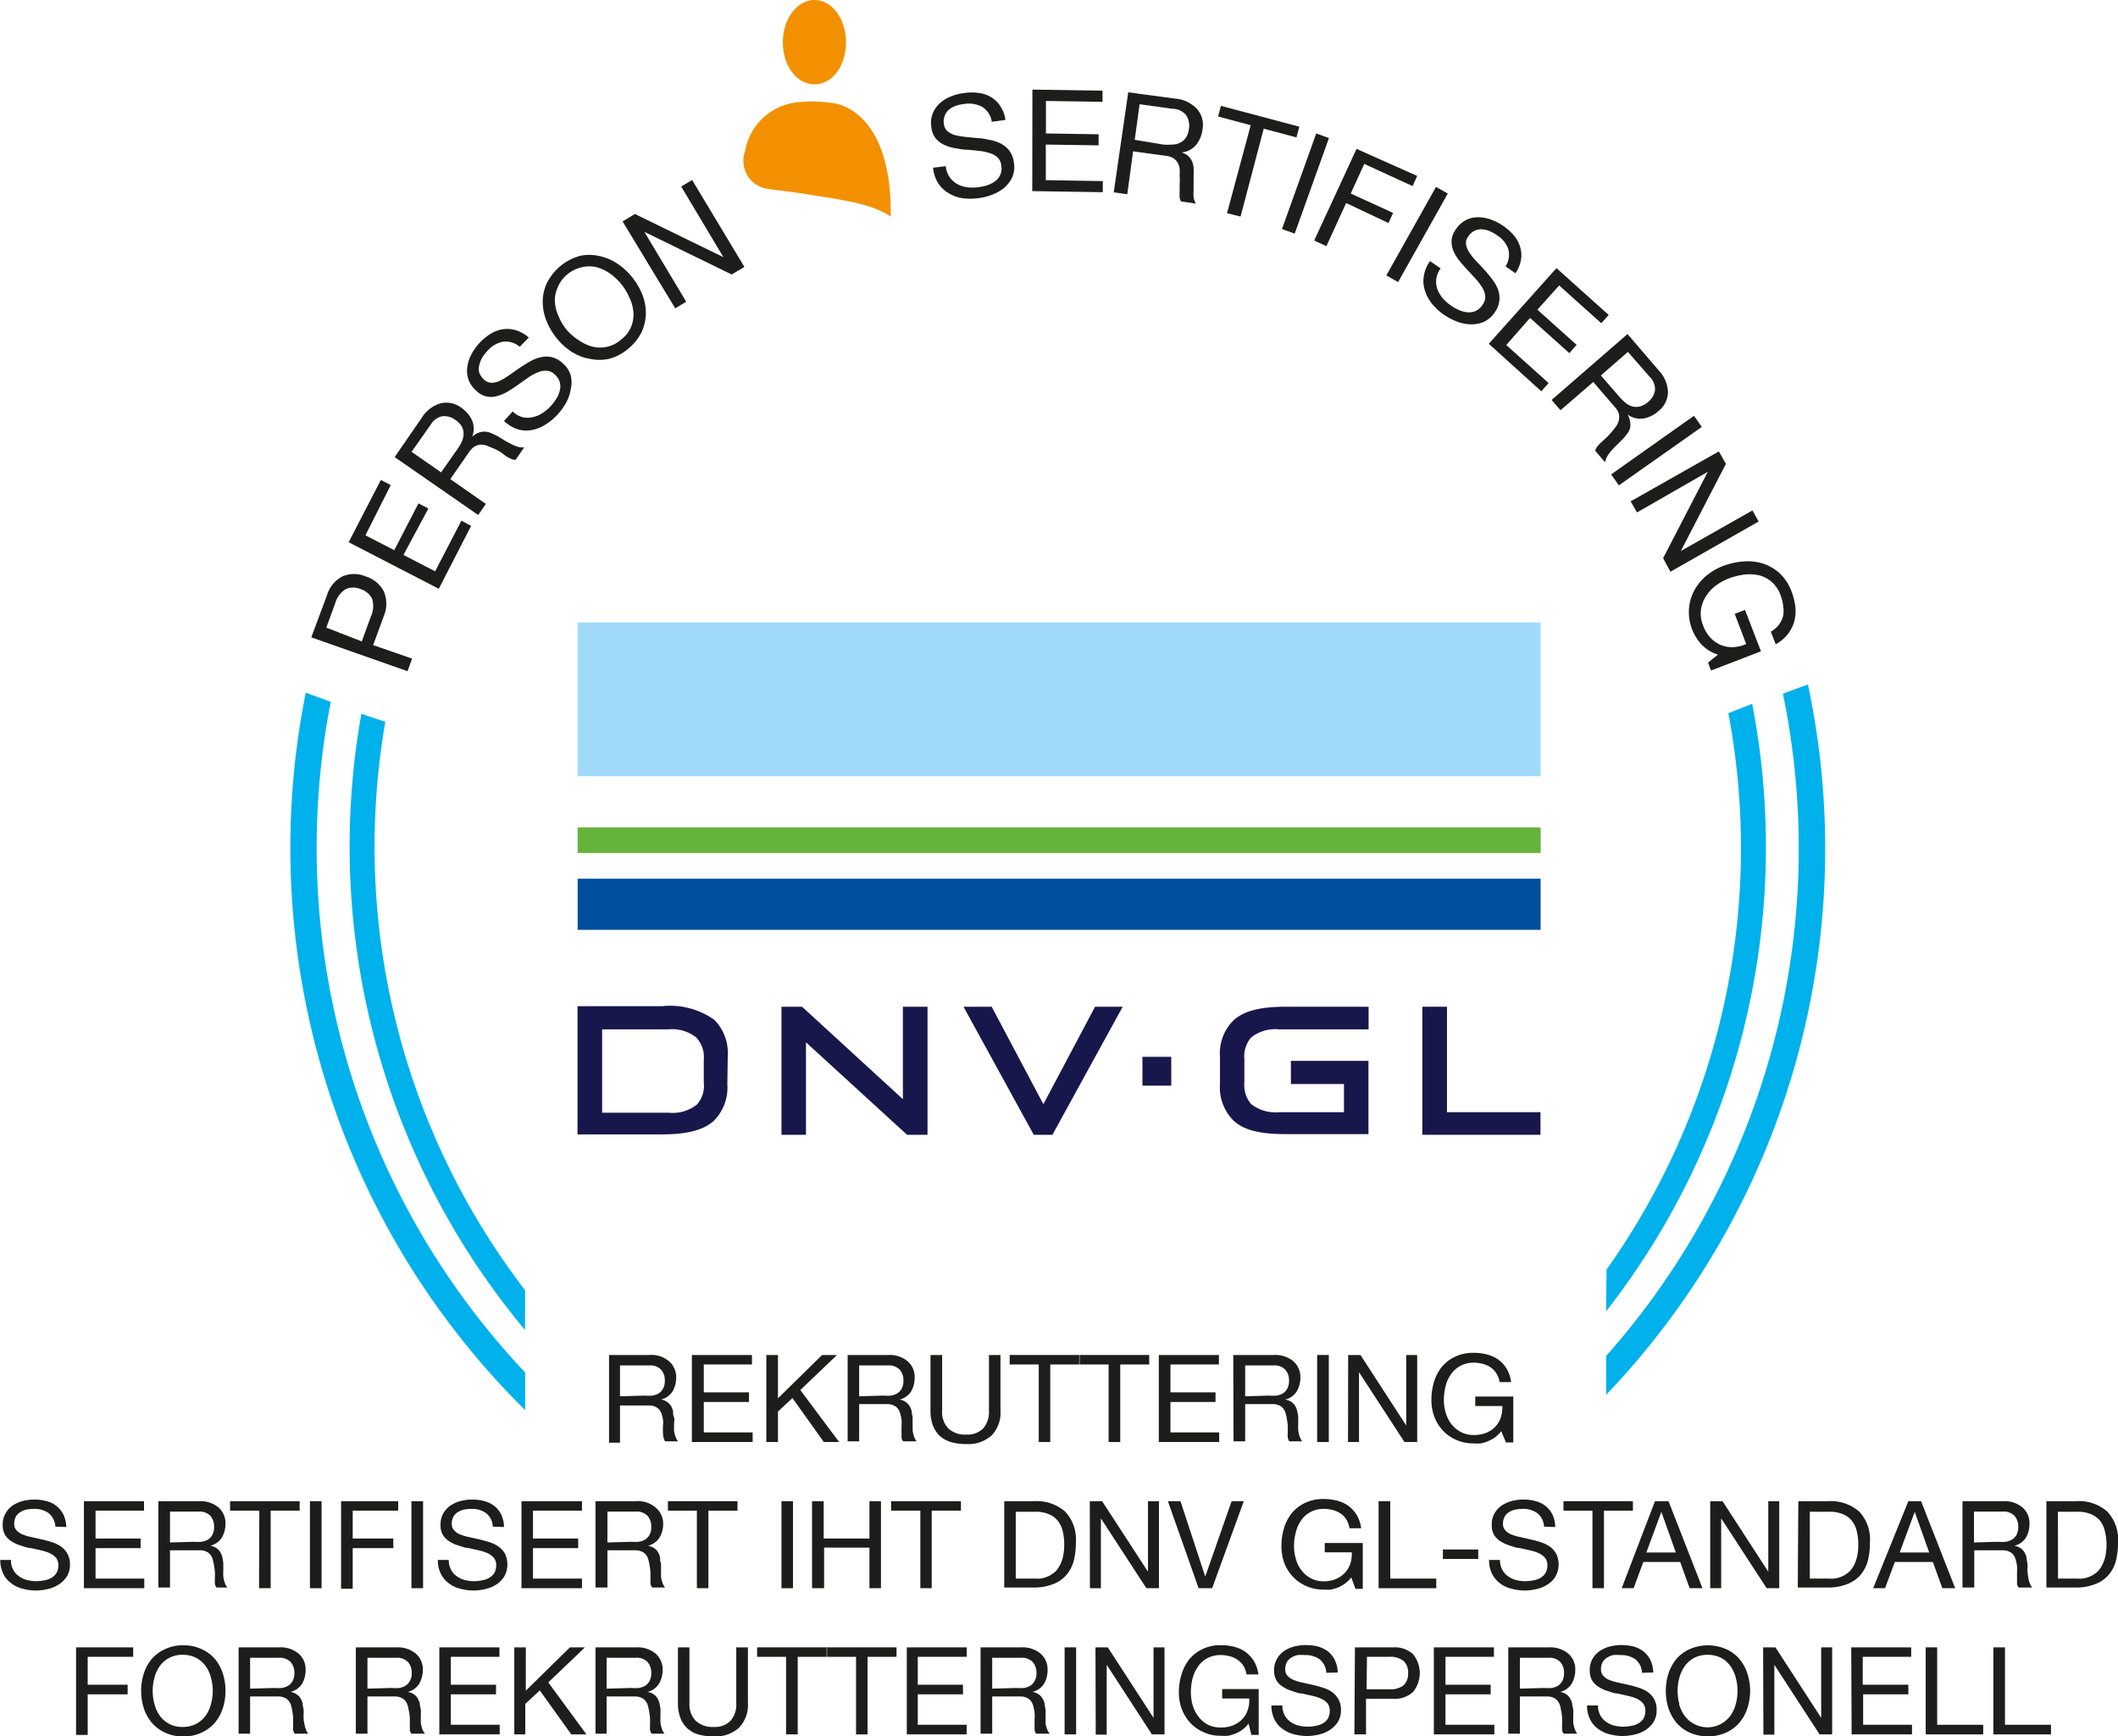 <svg xmlns="http://www.w3.org/2000/svg" viewBox="0 0 156.49 128.29"><defs><style>.cls-1{fill:#a1daf8;}.cls-2{fill:#65b33a;}.cls-3{fill:#004f9f;}.cls-4,.cls-5{fill:#17174b;}.cls-5{fill-rule:evenodd;}.cls-6{fill:#f39000;}.cls-7{fill:#1d1d1b;}.cls-8{fill:#00b1eb;}</style></defs><title>DNV-GL logo</title><g id="Layer_2" data-name="Layer 2"><g id="Layer_1-2" data-name="Layer 1"><rect class="cls-1" x="42.68" y="45.99" width="71.15" height="11.36"/><rect class="cls-2" x="42.68" y="61.13" width="71.15" height="1.89"/><rect class="cls-3" x="42.68" y="64.92" width="71.15" height="3.78"/><polygon class="cls-4" points="57.74 74.38 57.74 83.84 59.55 83.84 59.55 77.01 67.02 83.84 68.53 83.84 68.53 74.38 66.71 74.38 66.71 81.21 59.26 74.38 57.74 74.38"/><polygon class="cls-4" points="113.82 83.84 113.82 82.17 106.91 82.17 106.91 74.38 105.09 74.38 105.09 83.84 113.82 83.84"/><polygon class="cls-4" points="76.38 83.84 77.76 83.84 82.95 74.38 80.91 74.38 77.09 81.58 73.27 74.38 71.19 74.38 76.38 83.84"/><path class="cls-4" d="M95,74.38c-1.67,0-3,.23-3.86,1a3.45,3.45,0,0,0-1,2.71v2a3.45,3.45,0,0,0,1,2.7c.84.79,2.19,1,3.86,1h6.11V78.38H95.38v1.71H99.3v2.08H94.52a2.91,2.91,0,0,1-2.08-.6,2.15,2.15,0,0,1-.5-1.59V78.25a2.16,2.16,0,0,1,.5-1.6,2.91,2.91,0,0,1,2.08-.6h6.6V74.38Z"/><path class="cls-5" d="M44.49,76.05h4.87a2.89,2.89,0,0,1,2.08.6A2.08,2.08,0,0,1,52,78.27V80a2.07,2.07,0,0,1-.51,1.61,2.89,2.89,0,0,1-2.08.6H44.49Zm9.28,2a3.49,3.49,0,0,0-1-2.71,5.65,5.65,0,0,0-3.86-1H42.67v9.47h6.21c1.66,0,3-.23,3.86-1a3.48,3.48,0,0,0,1-2.7Z"/><rect class="cls-4" x="84.41" y="78.08" width="2.13" height="2.13"/><path class="cls-6" d="M57.84,3.12c0,1.72,1,3.11,2.34,3.11s2.33-1.39,2.33-3.11S61.47,0,60.18,0,57.84,1.4,57.84,3.12Z"/><path class="cls-6" d="M65.81,16c-1.47-1-3.68-1.23-6.05-1.63-1.21-.21-2.39-.29-3.29-.47a2.06,2.06,0,0,1-1.54-2,2.64,2.64,0,0,1,0-.28,3.31,3.31,0,0,1,.12-.45,4.38,4.38,0,0,1,3.76-3.6,9.67,9.67,0,0,1,2.8.06S65.93,8,65.81,16Z"/><path class="cls-7" d="M23,47.09,24.15,44a2.35,2.35,0,0,1,1.14-1.41,2.16,2.16,0,0,1,1.73,0,2.21,2.21,0,0,1,1.34,1.11,2.33,2.33,0,0,1,0,1.81l-.79,2.15,2.88,1-.34.93Zm3.73.3.67-1.84a1.81,1.81,0,0,0,.1-1.29,1.37,1.37,0,0,0-.85-.73,1.33,1.33,0,0,0-1.11,0,1.78,1.78,0,0,0-.76,1l-.67,1.84Z"/><path class="cls-7" d="M25.76,40.06l2.38-4.6.73.38L27,39.55l2.13,1.1,1.79-3.46.73.38L29.81,41l2.34,1.21,1.94-3.74.72.38L32.42,43.5Z"/><path class="cls-7" d="M29.16,33.77l2-2.9a2.45,2.45,0,0,1,1.39-1.07,1.84,1.84,0,0,1,1.53.32,2.3,2.3,0,0,1,.8.94,1.6,1.6,0,0,1,0,1.22h0a1.3,1.3,0,0,1,.48-.31,1.34,1.34,0,0,1,.48-.08,1.36,1.36,0,0,1,.47.12,5.24,5.24,0,0,1,.48.23l.48.29c.16.1.33.19.49.27a3.26,3.26,0,0,0,.48.2,1.19,1.19,0,0,0,.49.05l-.63.92a.63.63,0,0,1-.34-.07,2.54,2.54,0,0,1-.39-.21L37,33.41a3.87,3.87,0,0,0-.49-.26L36,32.94a1.35,1.35,0,0,0-.47-.09,1.1,1.1,0,0,0-.45.13,1.39,1.39,0,0,0-.42.42l-1.39,2,2.63,1.83-.57.82Zm4.61-.55a3.42,3.42,0,0,0,.34-.57,1.33,1.33,0,0,0,.14-.57,1.08,1.08,0,0,0-.12-.55,1.41,1.41,0,0,0-.48-.5,1.38,1.38,0,0,0-.95-.28,1.29,1.29,0,0,0-.88.63l-1.41,2,2.18,1.52Z"/><path class="cls-7" d="M38.4,25.62a1.59,1.59,0,0,0-1.27-.37,2.08,2.08,0,0,0-1.13.69,2.64,2.64,0,0,0-.38.5,2,2,0,0,0-.21.54,1.15,1.15,0,0,0,0,.55,1.29,1.29,0,0,0,.36.52.81.81,0,0,0,.56.23,1.54,1.54,0,0,0,.63-.16,5.32,5.32,0,0,0,.69-.42l.74-.52q.38-.25.78-.48a2.82,2.82,0,0,1,.8-.31,1.85,1.85,0,0,1,.81,0,1.87,1.87,0,0,1,.82.47,1.82,1.82,0,0,1,.57.89,2.13,2.13,0,0,1,0,1,3.15,3.15,0,0,1-.34,1,4.37,4.37,0,0,1-.61.85,4.14,4.14,0,0,1-.92.77,2.75,2.75,0,0,1-1,.4,2.12,2.12,0,0,1-1.06-.06,2.61,2.61,0,0,1-1-.61l.64-.7a1.61,1.61,0,0,0,.73.42,1.55,1.55,0,0,0,.74,0,2,2,0,0,0,.71-.29,3,3,0,0,0,.64-.54,3.2,3.2,0,0,0,.41-.54,1.74,1.74,0,0,0,.25-.6,1.15,1.15,0,0,0,0-.61,1.24,1.24,0,0,0-.38-.58.93.93,0,0,0-.61-.27,1.47,1.47,0,0,0-.66.13,3.56,3.56,0,0,0-.7.39l-.74.52c-.25.18-.5.34-.76.5a3.26,3.26,0,0,1-.78.33,1.54,1.54,0,0,1-1.55-.4,1.94,1.94,0,0,1-.57-.83,1.92,1.92,0,0,1-.08-.92,2.68,2.68,0,0,1,.29-.91,3.88,3.88,0,0,1,.58-.83,4,4,0,0,1,.82-.69,2.44,2.44,0,0,1,.9-.35,2.2,2.2,0,0,1,1,.07,2.64,2.64,0,0,1,.95.54Z"/><path class="cls-7" d="M40.37,23.69a3.79,3.79,0,0,1-.27-1.4,3.22,3.22,0,0,1,.31-1.38,3.88,3.88,0,0,1,2.42-2,3.25,3.25,0,0,1,1.42,0,3.76,3.76,0,0,1,1.32.54,4.75,4.75,0,0,1,1.11,1,5,5,0,0,1,.77,1.29,3.79,3.79,0,0,1,.27,1.4,3.38,3.38,0,0,1-.31,1.38,3.65,3.65,0,0,1-1,1.25,3.57,3.57,0,0,1-1.41.74,3.25,3.25,0,0,1-1.42,0A3.62,3.62,0,0,1,42.25,26a4.75,4.75,0,0,1-1.11-1A5,5,0,0,1,40.37,23.69Zm2.37,1.43a3.24,3.24,0,0,0,1,.48,2.34,2.34,0,0,0,2.15-.51,2.27,2.27,0,0,0,.74-.95,2.32,2.32,0,0,0,.17-1.07A2.93,2.93,0,0,0,46.51,22a4.31,4.31,0,0,0-.6-1,4.09,4.09,0,0,0-.83-.78,3.24,3.24,0,0,0-1-.48,2.45,2.45,0,0,0-1.08,0,2.59,2.59,0,0,0-1.08.53,2.42,2.42,0,0,0-.73,1A2.3,2.3,0,0,0,41,22.31a2.93,2.93,0,0,0,.28,1.07,3.69,3.69,0,0,0,.6,1A3.85,3.85,0,0,0,42.74,25.12Z"/><path class="cls-7" d="M46,16.36l.91-.55L53.45,19h0l-3.12-5.22.81-.48L55,19.72l-.94.56-6.45-3.15h0l3.09,5.16-.81.49Z"/><path class="cls-7" d="M73.28,9a1.57,1.57,0,0,0-.72-1.11,2.12,2.12,0,0,0-1.31-.21,3.15,3.15,0,0,0-.61.13,1.8,1.8,0,0,0-.51.28,1.09,1.09,0,0,0-.32.44,1.17,1.17,0,0,0-.07.63.83.83,0,0,0,.27.54,1.58,1.58,0,0,0,.58.29,5.57,5.57,0,0,0,.8.13l.9.09c.3,0,.6.08.9.14a2.6,2.6,0,0,1,.81.29,1.85,1.85,0,0,1,.61.54,1.92,1.92,0,0,1,.31.89,1.89,1.89,0,0,1-.14,1.05,2.39,2.39,0,0,1-.6.77,3.1,3.1,0,0,1-.89.5,4,4,0,0,1-1,.25,4.37,4.37,0,0,1-1.2,0,2.75,2.75,0,0,1-1-.37,2.33,2.33,0,0,1-.77-.73,2.65,2.65,0,0,1-.38-1.15l.94-.11a1.66,1.66,0,0,0,.28.8,1.61,1.61,0,0,0,.54.5,2,2,0,0,0,.73.25,2.89,2.89,0,0,0,.83,0,3.2,3.2,0,0,0,.67-.14,2.1,2.1,0,0,0,.58-.29,1.19,1.19,0,0,0,.39-.47,1.17,1.17,0,0,0,.08-.69.94.94,0,0,0-.27-.6,1.42,1.42,0,0,0-.59-.33,3.56,3.56,0,0,0-.79-.16q-.44-.06-.9-.09c-.3,0-.61-.07-.9-.12a2.85,2.85,0,0,1-.81-.26,1.72,1.72,0,0,1-.61-.49,1.6,1.6,0,0,1-.3-.82,1.93,1.93,0,0,1,.11-1,2.09,2.09,0,0,1,.53-.75,2.69,2.69,0,0,1,.82-.5,3.62,3.62,0,0,1,1-.25,3.89,3.89,0,0,1,1.08,0,2.42,2.42,0,0,1,.9.32,2.14,2.14,0,0,1,.67.67,2.43,2.43,0,0,1,.37,1Z"/><path class="cls-7" d="M76.28,6.62l5.18.08v.82l-4.18-.06,0,2.4,3.89.06v.82l-3.9-.06,0,2.63,4.21.07v.82l-5.21-.08Z"/><path class="cls-7" d="M83.36,6.82l3.5.47a2.44,2.44,0,0,1,1.58.76,1.78,1.78,0,0,1,.41,1.5,2.29,2.29,0,0,1-.47,1.15,1.58,1.58,0,0,1-1.08.56v0a1.48,1.48,0,0,1,.5.27,1.38,1.38,0,0,1,.28.4,1.41,1.41,0,0,1,.11.47,4.64,4.64,0,0,1,0,.53c0,.18,0,.37,0,.56s0,.38,0,.56a3,3,0,0,0,0,.52,1.26,1.26,0,0,0,.17.47l-1.1-.16a.61.61,0,0,1-.1-.33,3.7,3.7,0,0,1,0-.45c0-.16,0-.34,0-.52a3.51,3.51,0,0,0,0-.56,4.45,4.45,0,0,0,0-.53,1.37,1.37,0,0,0-.14-.46,1.14,1.14,0,0,0-.32-.34,1.37,1.37,0,0,0-.57-.18l-2.41-.33-.43,3.17-1-.14Zm2.58,3.86a3.73,3.73,0,0,0,.66,0,1.34,1.34,0,0,0,.58-.13,1.14,1.14,0,0,0,.43-.36,1.42,1.42,0,0,0,.23-.65,1.41,1.41,0,0,0-.18-1,1.28,1.28,0,0,0-1-.5l-2.46-.34-.36,2.63Z"/><path class="cls-7" d="M92.41,9.25,90,8.61l.21-.79L96,9.36l-.21.79-2.42-.64L91.66,16l-1-.25Z"/><path class="cls-7" d="M97.25,9.86l.94.34-2.53,7.06-.94-.34Z"/><path class="cls-7" d="M100.23,11,104.71,13l-.34.75-3.57-1.64-1,2.19,3.13,1.43-.34.75L99.46,15,98,18.19l-.9-.42Z"/><path class="cls-7" d="M106.1,13.81l.87.49-3.67,6.54-.87-.49Z"/><path class="cls-7" d="M111.24,19.68a1.59,1.59,0,0,0,.19-1.31,2,2,0,0,0-.84-1,2.86,2.86,0,0,0-.54-.3,1.74,1.74,0,0,0-.57-.13,1.14,1.14,0,0,0-.54.11,1.16,1.16,0,0,0-.46.43.75.75,0,0,0-.16.58,1.4,1.4,0,0,0,.25.6,3.94,3.94,0,0,0,.5.63c.21.21.41.43.62.66a7.81,7.81,0,0,1,.58.71,2.8,2.8,0,0,1,.42.75,1.8,1.8,0,0,1-.26,1.68,1.92,1.92,0,0,1-.8.69,2.28,2.28,0,0,1-1,.18,3,3,0,0,1-1-.21,4.72,4.72,0,0,1-.92-.48,4.34,4.34,0,0,1-.89-.81,2.88,2.88,0,0,1-.54-1,2.22,2.22,0,0,1-.08-1.06,2.51,2.51,0,0,1,.46-1.11l.78.54a1.73,1.73,0,0,0-.32.78,1.68,1.68,0,0,0,.08.74,2.1,2.1,0,0,0,.38.66,3,3,0,0,0,.62.56,3.08,3.08,0,0,0,.59.33,1.85,1.85,0,0,0,.63.17,1.22,1.22,0,0,0,.6-.09,1.24,1.24,0,0,0,.52-.46,1,1,0,0,0,.2-.64,1.59,1.59,0,0,0-.22-.63,4,4,0,0,0-.49-.65l-.61-.66q-.31-.33-.6-.69a3.08,3.08,0,0,1-.44-.73,1.82,1.82,0,0,1-.13-.76,1.6,1.6,0,0,1,.32-.82,2,2,0,0,1,.74-.68,2,2,0,0,1,.9-.21,2.88,2.88,0,0,1,.94.17,3.82,3.82,0,0,1,.9.46,4.08,4.08,0,0,1,.81.72,2.43,2.43,0,0,1,.46.85,2.11,2.11,0,0,1,.06.94,2.51,2.51,0,0,1-.41,1Z"/><path class="cls-7" d="M115,19.81l3.86,3.46-.55.61-3.11-2.79-1.61,1.79,2.9,2.6-.54.61-2.9-2.6-1.76,2,3.13,2.81-.54.61L110,25.4Z"/><path class="cls-7" d="M120.25,24.68l2.3,2.68a2.46,2.46,0,0,1,.69,1.61,1.83,1.83,0,0,1-.7,1.4,2.24,2.24,0,0,1-1.11.55,1.6,1.6,0,0,1-1.18-.3l0,0a1.4,1.4,0,0,1,.19.54,1.31,1.31,0,0,1,0,.48,1.63,1.63,0,0,1-.23.43c-.1.13-.22.27-.34.4l-.4.4a4.89,4.89,0,0,0-.39.4,2.53,2.53,0,0,0-.31.42,1.38,1.38,0,0,0-.18.46l-.72-.84a.61.61,0,0,1,.14-.31,3.13,3.13,0,0,1,.31-.33l.39-.36a4.86,4.86,0,0,0,.38-.41q.18-.21.33-.42a1.26,1.26,0,0,0,.19-.43,1.07,1.07,0,0,0,0-.47,1.26,1.26,0,0,0-.3-.51l-1.59-1.85-2.42,2.09-.66-.76Zm-.63,4.6a4.17,4.17,0,0,0,.47.47,1.56,1.56,0,0,0,.52.28,1.18,1.18,0,0,0,.56,0,1.57,1.57,0,0,0,.61-.34,1.4,1.4,0,0,0,.5-.85,1.27,1.27,0,0,0-.39-1L120.28,26l-2,1.74Z"/><path class="cls-7" d="M125.16,30.72l.58.82-6.13,4.32-.57-.81Z"/><path class="cls-7" d="M127,33.35l.52.92-3.33,6.44h0l5.29-3,.46.82-6.52,3.71-.54-1,3.3-6.38v0l-5.23,3-.47-.82Z"/><path class="cls-7" d="M126.94,48.36a2.55,2.55,0,0,1-.65-.28,3.29,3.29,0,0,1-.54-.43,3.57,3.57,0,0,1-.42-.54,3.64,3.64,0,0,1-.3-.59,3.46,3.46,0,0,1-.24-1.52,3.4,3.4,0,0,1,.38-1.35,3.68,3.68,0,0,1,.88-1.09,4.13,4.13,0,0,1,1.23-.73,5.36,5.36,0,0,1,1.54-.35,3.86,3.86,0,0,1,1.45.16,3.5,3.5,0,0,1,1.23.72,3.62,3.62,0,0,1,.87,1.34,4.71,4.71,0,0,1,.28,1.12,3.1,3.1,0,0,1-.07,1.06,2.73,2.73,0,0,1-.47.95,2.92,2.92,0,0,1-.91.77l-.36-.93a2.05,2.05,0,0,0,.6-.52,1.85,1.85,0,0,0,.31-.65,2.21,2.21,0,0,0,0-.73,2.78,2.78,0,0,0-.19-.78A2.27,2.27,0,0,0,130,42.51a3.44,3.44,0,0,0-1.12-.06,5.1,5.1,0,0,0-1.15.29,3.9,3.9,0,0,0-1,.56,3,3,0,0,0-.72.81,2.43,2.43,0,0,0-.34,1,2.36,2.36,0,0,0,.17,1.12,2.68,2.68,0,0,0,.55.9,2.31,2.31,0,0,0,.77.53,2.13,2.13,0,0,0,.91.15,2.59,2.59,0,0,0,.95-.23l-.85-2.23.76-.29,1.18,3.06-3.69,1.42-.22-.59Z"/><path class="cls-7" d="M45,100.11h3a2,2,0,0,1,1.43.46,1.54,1.54,0,0,1,.53,1.23,2,2,0,0,1-.27,1,1.39,1.39,0,0,1-.85.6v0a1,1,0,0,1,.45.18.92.92,0,0,1,.29.3,1.32,1.32,0,0,1,.15.39c0,.14,0,.29.07.45s0,.31,0,.48,0,.32,0,.47a2,2,0,0,0,.1.44,1.07,1.07,0,0,0,.2.38h-.95a.56.56,0,0,1-.12-.27,2.18,2.18,0,0,1-.05-.39c0-.14,0-.29,0-.45A3.93,3.93,0,0,0,49,105a3.12,3.12,0,0,0-.09-.44.9.9,0,0,0-.17-.37.76.76,0,0,0-.31-.25,1,1,0,0,0-.5-.1H45.81v2.75H45Zm2.64,3a3.43,3.43,0,0,0,.56,0,1.44,1.44,0,0,0,.48-.17,1,1,0,0,0,.32-.36,1.22,1.22,0,0,0,.12-.58,1.17,1.17,0,0,0-.27-.8,1.09,1.09,0,0,0-.87-.32H45.81v2.28Z"/><path class="cls-7" d="M51.12,100.11h4.44v.7H52v2.06h3.34v.71H52v2.25h3.61v.71H51.12Z"/><path class="cls-7" d="M56.62,100.11h.86v3.2l3.26-3.2h1.1l-2.71,2.59L62,106.54H60.87l-2.32-3.25-1.07,1v2.25h-.86Z"/><path class="cls-7" d="M62.63,100.11h3a2.07,2.07,0,0,1,1.43.46,1.53,1.53,0,0,1,.52,1.23,2,2,0,0,1-.26,1,1.39,1.39,0,0,1-.85.6v0a1.15,1.15,0,0,1,.45.18.89.89,0,0,1,.28.3,1.11,1.11,0,0,1,.16.39c0,.14.05.29.07.45l0,.48c0,.16,0,.32,0,.47a2,2,0,0,0,.1.44,1.07,1.07,0,0,0,.2.38h-1a.56.56,0,0,1-.12-.27c0-.12,0-.24,0-.39s0-.29,0-.45a2.61,2.61,0,0,0,0-.48,3.12,3.12,0,0,0-.09-.44,1.05,1.05,0,0,0-.17-.37.76.76,0,0,0-.31-.25,1.06,1.06,0,0,0-.5-.1H63.48v2.75h-.85Zm2.63,3a3.45,3.45,0,0,0,.57,0,1.31,1.31,0,0,0,.47-.17,1,1,0,0,0,.33-.36,1.22,1.22,0,0,0,.12-.58,1.17,1.17,0,0,0-.27-.8,1.1,1.1,0,0,0-.88-.32H63.48v2.28Z"/><path class="cls-7" d="M73.92,104.21a2.41,2.41,0,0,1-.66,1.85,2.6,2.6,0,0,1-1.87.63,4.21,4.21,0,0,1-1.11-.14,2.21,2.21,0,0,1-.83-.45,2.14,2.14,0,0,1-.52-.78,3.07,3.07,0,0,1-.18-1.11v-4.1h.86v4.12a1.74,1.74,0,0,0,.46,1.31,1.82,1.82,0,0,0,1.32.45,1.65,1.65,0,0,0,1.25-.45,1.86,1.86,0,0,0,.43-1.31v-4.12h.85Z"/><path class="cls-7" d="M76.75,100.81H74.6v-.7h5.14v.7H77.6v5.73h-.85Z"/><path class="cls-7" d="M81.91,100.81H79.77v-.7h5.14v.7H82.77v5.73h-.86Z"/><path class="cls-7" d="M85.62,100.11h4.44v.7H86.48v2.06h3.33v.71H86.48v2.25h3.6v.71H85.62Z"/><path class="cls-7" d="M91.12,100.11h3a2.09,2.09,0,0,1,1.44.46,1.56,1.56,0,0,1,.52,1.23,2,2,0,0,1-.27,1,1.39,1.39,0,0,1-.85.6v0a1.14,1.14,0,0,1,.46.18,1,1,0,0,1,.28.3,1.32,1.32,0,0,1,.15.39,3,3,0,0,1,.07.45c0,.15,0,.31,0,.48a3.57,3.57,0,0,0,0,.47,2,2,0,0,0,.1.44,1.07,1.07,0,0,0,.2.38h-.95a.56.56,0,0,1-.12-.27,2.23,2.23,0,0,1,0-.39c0-.14,0-.29,0-.45a3.93,3.93,0,0,0-.06-.48,3.12,3.12,0,0,0-.09-.44.9.9,0,0,0-.17-.37.76.76,0,0,0-.31-.25,1,1,0,0,0-.5-.1H92v2.75h-.86Zm2.64,3a3.43,3.43,0,0,0,.56,0,1.44,1.44,0,0,0,.48-.17,1,1,0,0,0,.32-.36,1.22,1.22,0,0,0,.12-.58,1.17,1.17,0,0,0-.27-.8,1.09,1.09,0,0,0-.87-.32H92v2.28Z"/><path class="cls-7" d="M97.32,100.11h.86v6.43h-.86Z"/><path class="cls-7" d="M99.61,100.11h.91l3.38,5.21h0v-5.21h.81v6.43h-.94l-3.36-5.16h0v5.16h-.81Z"/><path class="cls-7" d="M110.92,105.74a2.5,2.5,0,0,1-.43.43,2.16,2.16,0,0,1-.51.29,2.72,2.72,0,0,1-.55.18,3.88,3.88,0,0,1-.57,0,3,3,0,0,1-1.29-.27,2.89,2.89,0,0,1-1-.72,3.08,3.08,0,0,1-.6-1,3.54,3.54,0,0,1-.21-1.21,4.57,4.57,0,0,1,.19-1.34,3.27,3.27,0,0,1,.58-1.11,2.73,2.73,0,0,1,1-.76,3,3,0,0,1,1.34-.28,3.81,3.81,0,0,1,1,.12,2.52,2.52,0,0,1,.83.38,2.26,2.26,0,0,1,.61.66,2.53,2.53,0,0,1,.34,1h-.85a1.64,1.64,0,0,0-.24-.64,1.36,1.36,0,0,0-.42-.44,1.64,1.64,0,0,0-.57-.26,2.48,2.48,0,0,0-.68-.09,2,2,0,0,0-1.69.86,2.55,2.55,0,0,0-.39.87,4.32,4.32,0,0,0-.13,1,3.17,3.17,0,0,0,.15,1,2.45,2.45,0,0,0,.42.82,2.11,2.11,0,0,0,.69.57,1.93,1.93,0,0,0,1,.22,2.31,2.31,0,0,0,.89-.17,1.93,1.93,0,0,0,.66-.45,1.86,1.86,0,0,0,.4-.68,2.55,2.55,0,0,0,.11-.84h-2v-.7h2.81v3.39h-.54Z"/><path class="cls-7" d="M4.09,112.79a1.39,1.39,0,0,0-.5-1,1.81,1.81,0,0,0-1.1-.31,3.17,3.17,0,0,0-.53.05,1.35,1.35,0,0,0-.46.19.9.9,0,0,0-.33.34,1.07,1.07,0,0,0-.12.53.65.65,0,0,0,.18.48,1.24,1.24,0,0,0,.47.31,3.46,3.46,0,0,0,.66.19l.75.17c.26.06.51.13.76.21a2.4,2.4,0,0,1,.66.33,1.58,1.58,0,0,1,.46.53,1.55,1.55,0,0,1,.18.78,1.62,1.62,0,0,1-.23.88,2,2,0,0,1-.59.59,2.44,2.44,0,0,1-.81.34,3.87,3.87,0,0,1-.89.11,3.75,3.75,0,0,1-1-.14,2.2,2.2,0,0,1-.84-.41,1.91,1.91,0,0,1-.58-.71,2.25,2.25,0,0,1-.21-1H.81a1.43,1.43,0,0,0,.16.71,1.28,1.28,0,0,0,.41.48,1.68,1.68,0,0,0,.6.29,2.69,2.69,0,0,0,.7.09,2.86,2.86,0,0,0,.58-.06,1.51,1.51,0,0,0,.53-.18,1.19,1.19,0,0,0,.38-.36,1.13,1.13,0,0,0,.14-.58.88.88,0,0,0-.17-.55,1.54,1.54,0,0,0-.47-.34,3.54,3.54,0,0,0-.65-.21l-.76-.17c-.26,0-.51-.12-.76-.19a2.86,2.86,0,0,1-.66-.31,1.51,1.51,0,0,1-.47-.47,1.46,1.46,0,0,1-.17-.73,1.58,1.58,0,0,1,.2-.84,1.73,1.73,0,0,1,.52-.59,2.57,2.57,0,0,1,.75-.34,3.49,3.49,0,0,1,.86-.11,3.41,3.41,0,0,1,.92.12,1.92,1.92,0,0,1,.73.36,1.9,1.9,0,0,1,.51.64,2.44,2.44,0,0,1,.21.91Z"/><path class="cls-7" d="M6.2,110.91h4.44v.7H7.06v2.06h3.33v.71H7.06v2.25h3.6v.71H6.2Z"/><path class="cls-7" d="M11.7,110.91h3a2.09,2.09,0,0,1,1.44.46,1.56,1.56,0,0,1,.52,1.23,2,2,0,0,1-.27,1,1.39,1.39,0,0,1-.85.6v0a1.3,1.3,0,0,1,.46.18,1,1,0,0,1,.28.3,1.32,1.32,0,0,1,.15.39,3,3,0,0,1,.07.45c0,.15,0,.31,0,.48a3.57,3.57,0,0,0,0,.47,2,2,0,0,0,.1.44,1.07,1.07,0,0,0,.2.38H16a.56.56,0,0,1-.12-.27,2.23,2.23,0,0,1,0-.39c0-.14,0-.29,0-.45a3.93,3.93,0,0,0-.06-.48,3.12,3.12,0,0,0-.09-.44.9.9,0,0,0-.17-.37.7.7,0,0,0-.31-.25,1,1,0,0,0-.5-.1H12.56v2.75H11.7Zm2.64,3a3.33,3.33,0,0,0,.56,0,1.44,1.44,0,0,0,.48-.17,1,1,0,0,0,.32-.36,1.22,1.22,0,0,0,.12-.58,1.19,1.19,0,0,0-.27-.8,1.09,1.09,0,0,0-.87-.32H12.56v2.28Z"/><path class="cls-7" d="M19.16,111.61H17v-.7h5.14v.7H20v5.73h-.86Z"/><path class="cls-7" d="M22.9,110.91h.86v6.43H22.9Z"/><path class="cls-7" d="M25.2,110.91h4.22v.7H26.06v2.06h3v.71h-3v3H25.2Z"/><path class="cls-7" d="M30.4,110.91h.86v6.43H30.4Z"/><path class="cls-7" d="M36.41,112.79a1.33,1.33,0,0,0-.5-1,1.76,1.76,0,0,0-1.09-.31,3.07,3.07,0,0,0-.53.05,1.35,1.35,0,0,0-.46.19.83.83,0,0,0-.33.34,1.07,1.07,0,0,0-.12.53.65.65,0,0,0,.18.48,1.2,1.2,0,0,0,.46.31,3.8,3.8,0,0,0,.67.19l.75.17c.26.06.51.13.76.21a2.34,2.34,0,0,1,.65.33,1.5,1.5,0,0,1,.47.53,1.83,1.83,0,0,1-.06,1.66,1.92,1.92,0,0,1-.58.59,2.53,2.53,0,0,1-.81.34,3.87,3.87,0,0,1-.89.11,3.75,3.75,0,0,1-1-.14,2.2,2.2,0,0,1-.84-.41,1.91,1.91,0,0,1-.58-.71,2.25,2.25,0,0,1-.21-1h.81a1.43,1.43,0,0,0,.16.71,1.28,1.28,0,0,0,.41.48,1.71,1.71,0,0,0,.59.29,2.76,2.76,0,0,0,.71.09,2.86,2.86,0,0,0,.58-.06,1.51,1.51,0,0,0,.53-.18,1.19,1.19,0,0,0,.38-.36,1.13,1.13,0,0,0,.14-.58.83.83,0,0,0-.18-.55,1.38,1.38,0,0,0-.46-.34,3.42,3.42,0,0,0-.66-.21l-.75-.17c-.26,0-.51-.12-.76-.19a2.51,2.51,0,0,1-.66-.31,1.41,1.41,0,0,1-.47-.47,1.36,1.36,0,0,1-.17-.73,1.68,1.68,0,0,1,.19-.84,1.88,1.88,0,0,1,.53-.59,2.57,2.57,0,0,1,.75-.34,3.49,3.49,0,0,1,.86-.11,3.28,3.28,0,0,1,.91.12,2,2,0,0,1,.74.36,1.9,1.9,0,0,1,.51.64,2.26,2.26,0,0,1,.2.91Z"/><path class="cls-7" d="M38.53,110.91H43v.7H39.38v2.06h3.34v.71H39.38v2.25H43v.71H38.53Z"/><path class="cls-7" d="M44,110.91h3a2,2,0,0,1,1.43.46A1.54,1.54,0,0,1,49,112.6a2,2,0,0,1-.27,1,1.39,1.39,0,0,1-.85.6v0a1.17,1.17,0,0,1,.45.18.92.92,0,0,1,.29.3,1.32,1.32,0,0,1,.15.39c0,.14,0,.29.07.45l0,.48c0,.16,0,.32,0,.47a2,2,0,0,0,.1.44,1.07,1.07,0,0,0,.2.38h-.95a.68.68,0,0,1-.13-.27c0-.12,0-.24,0-.39s0-.29,0-.45a3.93,3.93,0,0,0-.06-.48,3.12,3.12,0,0,0-.09-.44.9.9,0,0,0-.17-.37.76.76,0,0,0-.31-.25,1,1,0,0,0-.5-.1H44.88v2.75H44Zm2.63,3a3.45,3.45,0,0,0,.57,0,1.31,1.31,0,0,0,.47-.17,1,1,0,0,0,.33-.36,1.22,1.22,0,0,0,.12-.58,1.19,1.19,0,0,0-.27-.8,1.09,1.09,0,0,0-.87-.32H44.88v2.28Z"/><path class="cls-7" d="M51.49,111.61H49.35v-.7h5.14v.7H52.34v5.73h-.85Z"/><path class="cls-7" d="M57.74,110.91h.85v6.43h-.85Z"/><path class="cls-7" d="M60,110.91h.86v2.76h3.38v-2.76h.85v6.43h-.85v-3H60.89v3H60Z"/><path class="cls-7" d="M68,111.61H65.84v-.7H71v.7H68.84v5.73H68Z"/><path class="cls-7" d="M74.2,110.91h2.2a3.2,3.2,0,0,1,2.29.76,3,3,0,0,1,.8,2.3,5.25,5.25,0,0,1-.18,1.44,2.79,2.79,0,0,1-.56,1,2.44,2.44,0,0,1-1,.65,3.85,3.85,0,0,1-1.39.23H74.2Zm.85,5.72h1.42a2.43,2.43,0,0,0,.36,0,1.62,1.62,0,0,0,.46-.11,1.7,1.7,0,0,0,.48-.25,1.39,1.39,0,0,0,.43-.44,2.38,2.38,0,0,0,.31-.7,3.76,3.76,0,0,0,.12-1,4.1,4.1,0,0,0-.11-1,2,2,0,0,0-.37-.78,1.61,1.61,0,0,0-.66-.48,2.45,2.45,0,0,0-1-.18H75.05Z"/><path class="cls-7" d="M80.52,110.91h.91l3.39,5.21h0v-5.21h.81v6.43h-.93l-3.36-5.16h0v5.16h-.81Z"/><path class="cls-7" d="M89.56,117.34h-1l-2.27-6.43h.93l1.83,5.57h0L91,110.91h.9Z"/><path class="cls-7" d="M99.84,116.54a2.5,2.5,0,0,1-.43.43,2.62,2.62,0,0,1-.51.3,3.31,3.31,0,0,1-.56.17,3.64,3.64,0,0,1-.56,0,3,3,0,0,1-1.29-.27,2.89,2.89,0,0,1-1-.72,3.1,3.1,0,0,1-.61-1,3.74,3.74,0,0,1-.2-1.21,4.57,4.57,0,0,1,.19-1.34,3.27,3.27,0,0,1,.58-1.11,2.73,2.73,0,0,1,1-.76,3,3,0,0,1,1.34-.28,3.93,3.93,0,0,1,1,.12,2.52,2.52,0,0,1,.83.38,2.4,2.4,0,0,1,.61.66,2.53,2.53,0,0,1,.34,1h-.86a1.88,1.88,0,0,0-.23-.64,1.36,1.36,0,0,0-.42-.44,1.64,1.64,0,0,0-.57-.26,2.54,2.54,0,0,0-.68-.09,2,2,0,0,0-1,.24,1.93,1.93,0,0,0-.68.62,2.52,2.52,0,0,0-.39.88,3.73,3.73,0,0,0-.13,1,3.17,3.17,0,0,0,.15,1,2.28,2.28,0,0,0,.42.82,2,2,0,0,0,1.64.79,2.23,2.23,0,0,0,.88-.17,1.93,1.93,0,0,0,.66-.45,1.88,1.88,0,0,0,.41-.68,2.55,2.55,0,0,0,.11-.84h-2V114h2.81v3.39h-.54Z"/><path class="cls-7" d="M101.86,110.91h.86v5.72h3.4v.71h-4.26Z"/><path class="cls-7" d="M106.61,114.48h2.61v.7h-2.61Z"/><path class="cls-7" d="M114.08,112.79a1.33,1.33,0,0,0-.5-1,1.76,1.76,0,0,0-1.09-.31,3.07,3.07,0,0,0-.53.05,1.35,1.35,0,0,0-.46.19.83.83,0,0,0-.33.34,1.07,1.07,0,0,0-.12.53.65.65,0,0,0,.18.48,1.2,1.2,0,0,0,.46.31,3.8,3.8,0,0,0,.67.19l.75.17c.26.06.51.13.76.21a2.55,2.55,0,0,1,.66.33,1.58,1.58,0,0,1,.46.53,1.83,1.83,0,0,1-.06,1.66,1.82,1.82,0,0,1-.58.59,2.44,2.44,0,0,1-.81.34,3.87,3.87,0,0,1-.89.11,3.75,3.75,0,0,1-1-.14,2.2,2.2,0,0,1-.84-.41,1.91,1.91,0,0,1-.58-.71,2.25,2.25,0,0,1-.21-1h.81a1.43,1.43,0,0,0,.16.71,1.28,1.28,0,0,0,.41.48,1.71,1.71,0,0,0,.59.29,2.76,2.76,0,0,0,.71.09,2.86,2.86,0,0,0,.58-.06,1.51,1.51,0,0,0,.53-.18,1.19,1.19,0,0,0,.38-.36,1.13,1.13,0,0,0,.14-.58.83.83,0,0,0-.18-.55,1.38,1.38,0,0,0-.46-.34,3.42,3.42,0,0,0-.66-.21l-.75-.17c-.26,0-.51-.12-.76-.19a2.86,2.86,0,0,1-.66-.31,1.41,1.41,0,0,1-.47-.47,1.36,1.36,0,0,1-.17-.73,1.68,1.68,0,0,1,.19-.84,1.88,1.88,0,0,1,.53-.59,2.57,2.57,0,0,1,.75-.34,3.49,3.49,0,0,1,.86-.11,3.41,3.41,0,0,1,.92.12,2,2,0,0,1,.73.36,1.9,1.9,0,0,1,.51.64,2.26,2.26,0,0,1,.2.91Z"/><path class="cls-7" d="M117.66,111.61h-2.14v-.7h5.13v.7h-2.14v5.73h-.85Z"/><path class="cls-7" d="M122.28,110.91h1l2.51,6.43h-.95l-.7-1.94h-2.72l-.72,1.94h-.88Zm-.64,3.79h2.18l-1.07-3h0Z"/><path class="cls-7" d="M126.36,110.91h.91l3.38,5.21h0v-5.21h.81v6.43h-.93l-3.36-5.16h0v5.16h-.81Z"/><path class="cls-7" d="M132.87,110.91h2.2a3.2,3.2,0,0,1,2.29.76,3,3,0,0,1,.8,2.3,5.25,5.25,0,0,1-.18,1.44,2.79,2.79,0,0,1-.56,1,2.44,2.44,0,0,1-1,.65,3.85,3.85,0,0,1-1.39.23h-2.2Zm.85,5.72h1.42a2.43,2.43,0,0,0,.36,0,1.62,1.62,0,0,0,.46-.11,1.57,1.57,0,0,0,.48-.25,1.39,1.39,0,0,0,.43-.44,2.38,2.38,0,0,0,.31-.7,3.76,3.76,0,0,0,.12-1,4.1,4.1,0,0,0-.11-1,2,2,0,0,0-.37-.78,1.61,1.61,0,0,0-.66-.48,2.45,2.45,0,0,0-1-.18h-1.44Z"/><path class="cls-7" d="M141,110.91h.94l2.52,6.43h-.95l-.7-1.94H140l-.72,1.94h-.88Zm-.64,3.79h2.18l-1.07-3h0Z"/><path class="cls-7" d="M145,110.91h3a2.07,2.07,0,0,1,1.43.46,1.53,1.53,0,0,1,.52,1.23,2,2,0,0,1-.26,1,1.39,1.39,0,0,1-.85.6v0a1.32,1.32,0,0,1,.45.18.89.89,0,0,1,.28.3,1.11,1.11,0,0,1,.16.39c0,.14.05.29.07.45s0,.31,0,.48a3.56,3.56,0,0,0,.05.47,2,2,0,0,0,.1.44,1.07,1.07,0,0,0,.2.38h-1a.56.56,0,0,1-.12-.27c0-.12,0-.24,0-.39s0-.29,0-.45a2.61,2.61,0,0,0,0-.48,3.12,3.12,0,0,0-.09-.44,1.05,1.05,0,0,0-.17-.37.76.76,0,0,0-.31-.25,1.06,1.06,0,0,0-.5-.1h-2.09v2.75H145Zm2.63,3a3.45,3.45,0,0,0,.57,0,1.31,1.31,0,0,0,.47-.17,1,1,0,0,0,.33-.36,1.22,1.22,0,0,0,.12-.58,1.19,1.19,0,0,0-.27-.8,1.1,1.1,0,0,0-.88-.32h-2.12v2.28Z"/><path class="cls-7" d="M151.2,110.91h2.21a3.16,3.16,0,0,1,2.28.76,3,3,0,0,1,.8,2.3,5.25,5.25,0,0,1-.18,1.44,2.65,2.65,0,0,1-.56,1,2.44,2.44,0,0,1-1,.65,3.83,3.83,0,0,1-1.38.23H151.2Zm.86,5.72h1.42a2.57,2.57,0,0,0,.36,0,1.79,1.79,0,0,0,.46-.11,1.84,1.84,0,0,0,.48-.25,1.51,1.51,0,0,0,.43-.44,3.06,3.06,0,0,0,.31-.7,3.76,3.76,0,0,0,.12-1,4.07,4.07,0,0,0-.12-1,1.94,1.94,0,0,0-.36-.78,1.72,1.72,0,0,0-.67-.48,2.43,2.43,0,0,0-1-.18h-1.44Z"/><path class="cls-7" d="M5.62,121.71H9.84v.7H6.48v2.06H9.43v.71H6.48v3H5.62Z"/><path class="cls-7" d="M10.62,123.66a3.22,3.22,0,0,1,.58-1.08,2.81,2.81,0,0,1,1-.74,3,3,0,0,1,1.34-.28,3,3,0,0,1,1.35.28,2.81,2.81,0,0,1,1,.74,3.22,3.22,0,0,1,.58,1.08,4.09,4.09,0,0,1,.19,1.26,4.16,4.16,0,0,1-.19,1.27,3.17,3.17,0,0,1-.58,1.07,2.84,2.84,0,0,1-1,.75,3,3,0,0,1-1.35.28,3,3,0,0,1-1.34-.28,2.84,2.84,0,0,1-1-.75,3.17,3.17,0,0,1-.58-1.07,4.16,4.16,0,0,1-.19-1.27A4.09,4.09,0,0,1,10.62,123.66Zm.79,2.23a2.59,2.59,0,0,0,.39.86,2,2,0,0,0,1.7.84,2.12,2.12,0,0,0,1-.23,2.18,2.18,0,0,0,.7-.61,2.59,2.59,0,0,0,.39-.86,3.65,3.65,0,0,0,0-1.93,2.59,2.59,0,0,0-.39-.86,2.06,2.06,0,0,0-.7-.61,2.12,2.12,0,0,0-1-.23,2.08,2.08,0,0,0-1,.23,2,2,0,0,0-.7.61,2.59,2.59,0,0,0-.39.86,3.65,3.65,0,0,0,0,1.93Z"/><path class="cls-7" d="M17.63,121.71h3a2.07,2.07,0,0,1,1.43.46,1.53,1.53,0,0,1,.52,1.23,2,2,0,0,1-.26,1,1.39,1.39,0,0,1-.85.6v0a1.15,1.15,0,0,1,.45.18,1,1,0,0,1,.29.3,1.32,1.32,0,0,1,.15.39c0,.14.05.29.07.45s0,.31,0,.48,0,.32.05.47a2,2,0,0,0,.1.44,1.07,1.07,0,0,0,.2.38h-1a.56.56,0,0,1-.12-.27c0-.12,0-.24,0-.39s0-.29,0-.45a2.61,2.61,0,0,0-.05-.48,3.12,3.12,0,0,0-.09-.44,1.05,1.05,0,0,0-.17-.37.76.76,0,0,0-.31-.25,1.06,1.06,0,0,0-.5-.1H18.48v2.75h-.85Zm2.63,3a3.45,3.45,0,0,0,.57,0,1.31,1.31,0,0,0,.47-.17,1,1,0,0,0,.33-.36,1.22,1.22,0,0,0,.12-.58,1.19,1.19,0,0,0-.27-.8,1.09,1.09,0,0,0-.87-.32H18.48v2.28Z"/><path class="cls-7" d="M26.29,121.71h3a2.08,2.08,0,0,1,1.43.46,1.53,1.53,0,0,1,.52,1.23,2,2,0,0,1-.27,1,1.36,1.36,0,0,1-.85.6v0a1.14,1.14,0,0,1,.46.18.89.89,0,0,1,.28.3,1.34,1.34,0,0,1,.16.39c0,.14.05.29.07.45s0,.31,0,.48,0,.32,0,.47a2.84,2.84,0,0,0,.1.44,1.28,1.28,0,0,0,.21.38h-1a.56.56,0,0,1-.12-.27c0-.12,0-.24,0-.39s0-.29,0-.45a2.61,2.61,0,0,0-.05-.48l-.09-.44a1.26,1.26,0,0,0-.17-.37.84.84,0,0,0-.31-.25,1.06,1.06,0,0,0-.5-.1H27.15v2.75h-.86Zm2.64,3a3.45,3.45,0,0,0,.57,0,1.38,1.38,0,0,0,.47-.17,1,1,0,0,0,.32-.36,1.11,1.11,0,0,0,.13-.58,1.19,1.19,0,0,0-.27-.8,1.11,1.11,0,0,0-.88-.32H27.15v2.28Z"/><path class="cls-7" d="M32.46,121.71H36.9v.7H33.31v2.06h3.34v.71H33.31v2.25h3.61v.71H32.46Z"/><path class="cls-7" d="M38,121.71h.85v3.2l3.26-3.2h1.11l-2.71,2.59,2.82,3.84H42.21l-2.33-3.25-1.07,1v2.25H38Z"/><path class="cls-7" d="M44,121.71h3a2.09,2.09,0,0,1,1.44.46,1.56,1.56,0,0,1,.52,1.23,2,2,0,0,1-.27,1,1.39,1.39,0,0,1-.85.6v0a1.14,1.14,0,0,1,.46.18,1,1,0,0,1,.28.3,1.32,1.32,0,0,1,.15.39,3,3,0,0,1,.07.45c0,.15,0,.31,0,.48a3.57,3.57,0,0,0,0,.47,2,2,0,0,0,.1.44,1.07,1.07,0,0,0,.2.38h-.95a.56.56,0,0,1-.12-.27,2.23,2.23,0,0,1,0-.39c0-.14,0-.29,0-.45a3.93,3.93,0,0,0-.06-.48,3.12,3.12,0,0,0-.09-.44.9.9,0,0,0-.17-.37.7.7,0,0,0-.31-.25,1,1,0,0,0-.5-.1H44.82v2.75H44Zm2.64,3a3.33,3.33,0,0,0,.56,0,1.44,1.44,0,0,0,.48-.17,1,1,0,0,0,.32-.36,1.22,1.22,0,0,0,.12-.58,1.19,1.19,0,0,0-.27-.8,1.09,1.09,0,0,0-.87-.32H44.82v2.28Z"/><path class="cls-7" d="M55.26,125.81a2.42,2.42,0,0,1-.67,1.85,2.59,2.59,0,0,1-1.86.63,4.23,4.23,0,0,1-1.12-.14,2.17,2.17,0,0,1-.82-.45,2,2,0,0,1-.52-.78,3.07,3.07,0,0,1-.18-1.11v-4.1h.85v4.12a1.75,1.75,0,0,0,.47,1.31,1.82,1.82,0,0,0,1.32.45,1.62,1.62,0,0,0,1.24-.45,1.82,1.82,0,0,0,.43-1.31v-4.12h.86Z"/><path class="cls-7" d="M58.08,122.41H55.94v-.7h5.14v.7H58.94v5.73h-.86Z"/><path class="cls-7" d="M63.25,122.41H61.11v-.7h5.13v.7H64.1v5.73h-.85Z"/><path class="cls-7" d="M67,121.71h4.43v.7H67.81v2.06h3.34v.71H67.81v2.25h3.61v.71H67Z"/><path class="cls-7" d="M72.45,121.71h3a2.08,2.08,0,0,1,1.43.46,1.53,1.53,0,0,1,.52,1.23,2,2,0,0,1-.26,1,1.39,1.39,0,0,1-.85.6v0a1.15,1.15,0,0,1,.45.18.89.89,0,0,1,.28.3,1.11,1.11,0,0,1,.16.39c0,.14.05.29.07.45s0,.31,0,.48,0,.32,0,.47.06.3.1.44a1.28,1.28,0,0,0,.21.38h-1a.56.56,0,0,1-.12-.27c0-.12,0-.24,0-.39s0-.29,0-.45a2.61,2.61,0,0,0,0-.48l-.09-.44a1.05,1.05,0,0,0-.17-.37.76.76,0,0,0-.31-.25,1.06,1.06,0,0,0-.5-.1H73.31v2.75h-.86Zm2.64,3a3.45,3.45,0,0,0,.57,0,1.31,1.31,0,0,0,.47-.17.93.93,0,0,0,.32-.36,1.11,1.11,0,0,0,.13-.58,1.19,1.19,0,0,0-.27-.8,1.1,1.1,0,0,0-.88-.32H73.31v2.28Z"/><path class="cls-7" d="M78.66,121.71h.85v6.43h-.85Z"/><path class="cls-7" d="M80.94,121.71h.91l3.38,5.21h0v-5.21h.81v6.43h-.93L81.77,123h0v5.16h-.81Z"/><path class="cls-7" d="M92.25,127.34a2.13,2.13,0,0,1-.93.72,2.81,2.81,0,0,1-.56.18,3.66,3.66,0,0,1-.57,0,2.9,2.9,0,0,1-1.28-.27,3,3,0,0,1-1-.72,3.25,3.25,0,0,1-.6-1,3.5,3.5,0,0,1-.21-1.21,4.57,4.57,0,0,1,.2-1.34,3.43,3.43,0,0,1,.57-1.11,2.87,2.87,0,0,1,1-.76,2.93,2.93,0,0,1,1.33-.28,4,4,0,0,1,1,.12,2.62,2.62,0,0,1,.83.38,2.57,2.57,0,0,1,.61.66,2.71,2.71,0,0,1,.34,1H92.1a1.8,1.8,0,0,0-.23-.64,1.69,1.69,0,0,0-1-.7,2.48,2.48,0,0,0-.68-.09,2,2,0,0,0-1,.24,1.85,1.85,0,0,0-.68.62,2.73,2.73,0,0,0-.4.88,4.17,4.17,0,0,0-.12,1,3.5,3.5,0,0,0,.14,1,2.47,2.47,0,0,0,.43.82,2.12,2.12,0,0,0,.68.58,2.08,2.08,0,0,0,1,.21,2.28,2.28,0,0,0,.89-.17,1.93,1.93,0,0,0,.66-.45,1.73,1.73,0,0,0,.4-.68,2.11,2.11,0,0,0,.11-.84h-2v-.7H93v3.39h-.54Z"/><path class="cls-7" d="M98,123.59a1.39,1.39,0,0,0-.5-1,1.81,1.81,0,0,0-1.1-.31,3.17,3.17,0,0,0-.53,0,1.35,1.35,0,0,0-.46.19.9.9,0,0,0-.33.34,1.07,1.07,0,0,0-.12.53.65.65,0,0,0,.18.48,1.24,1.24,0,0,0,.47.31,3.46,3.46,0,0,0,.66.19l.75.17c.26.06.51.13.76.21a2.27,2.27,0,0,1,.66.33,1.58,1.58,0,0,1,.46.53,1.55,1.55,0,0,1,.18.78,1.65,1.65,0,0,1-.23.88,2,2,0,0,1-.59.59,2.44,2.44,0,0,1-.81.34,3.79,3.79,0,0,1-.88.11,3.88,3.88,0,0,1-1-.14,2.35,2.35,0,0,1-.84-.41,1.91,1.91,0,0,1-.58-.71,2.25,2.25,0,0,1-.21-1h.81a1.46,1.46,0,0,0,.16.71,1.36,1.36,0,0,0,.41.48,1.68,1.68,0,0,0,.6.29,2.69,2.69,0,0,0,.7.09,2.86,2.86,0,0,0,.58-.06,1.51,1.51,0,0,0,.53-.18,1.09,1.09,0,0,0,.38-.36,1.13,1.13,0,0,0,.14-.58.88.88,0,0,0-.17-.55,1.54,1.54,0,0,0-.47-.34,3.54,3.54,0,0,0-.65-.21l-.76-.17c-.26,0-.51-.12-.76-.19a2.86,2.86,0,0,1-.66-.31,1.51,1.51,0,0,1-.47-.47,1.46,1.46,0,0,1-.17-.73,1.58,1.58,0,0,1,.2-.84,1.73,1.73,0,0,1,.52-.59,2.57,2.57,0,0,1,.75-.34,3.56,3.56,0,0,1,.86-.11,3.8,3.8,0,0,1,.92.11,2.24,2.24,0,0,1,.74.37,1.88,1.88,0,0,1,.5.64,2.26,2.26,0,0,1,.21.91Z"/><path class="cls-7" d="M100.11,121.71h2.82a2,2,0,0,1,1.47.5,2.21,2.21,0,0,1,0,2.8,2,2,0,0,1-1.47.5h-2v2.63h-.86Zm.86,3.1h1.67a1.59,1.59,0,0,0,1.07-.3,1.19,1.19,0,0,0,.33-.9,1.15,1.15,0,0,0-.33-.89,1.54,1.54,0,0,0-1.07-.31H101Z"/><path class="cls-7" d="M105.94,121.71h4.44v.7H106.8v2.06h3.34v.71H106.8v2.25h3.61v.71h-4.47Z"/><path class="cls-7" d="M111.44,121.71h3a2.08,2.08,0,0,1,1.43.46,1.53,1.53,0,0,1,.52,1.23,2,2,0,0,1-.27,1,1.36,1.36,0,0,1-.85.6v0a1.14,1.14,0,0,1,.46.18,1,1,0,0,1,.28.3,1.32,1.32,0,0,1,.15.39c0,.14.06.29.08.45s0,.31,0,.48,0,.32,0,.47a2.84,2.84,0,0,0,.1.44,1.25,1.25,0,0,0,.2.38h-1a.56.56,0,0,1-.12-.27,2.23,2.23,0,0,1,0-.39c0-.14,0-.29,0-.45a3.91,3.91,0,0,0-.05-.48l-.09-.44a1.26,1.26,0,0,0-.17-.37.84.84,0,0,0-.31-.25,1.06,1.06,0,0,0-.5-.1H112.3v2.75h-.86Zm2.64,3a3.45,3.45,0,0,0,.57,0,1.38,1.38,0,0,0,.47-.17,1,1,0,0,0,.32-.36,1.22,1.22,0,0,0,.12-.58,1.19,1.19,0,0,0-.27-.8,1.09,1.09,0,0,0-.87-.32H112.3v2.28Z"/><path class="cls-7" d="M121.32,123.59a1.35,1.35,0,0,0-.49-1,1.81,1.81,0,0,0-1.1-.31,3.07,3.07,0,0,0-.53,0,1.35,1.35,0,0,0-.46.19.83.83,0,0,0-.33.34,1.07,1.07,0,0,0-.12.53.65.65,0,0,0,.18.48,1.2,1.2,0,0,0,.46.31,3.8,3.8,0,0,0,.67.19l.75.17c.26.06.51.13.76.21a2.55,2.55,0,0,1,.66.33,1.58,1.58,0,0,1,.46.53,1.55,1.55,0,0,1,.17.78,1.64,1.64,0,0,1-.22.88,2,2,0,0,1-.59.59,2.44,2.44,0,0,1-.81.34,3.87,3.87,0,0,1-.89.11,3.75,3.75,0,0,1-1-.14,2.35,2.35,0,0,1-.84-.41,1.91,1.91,0,0,1-.58-.71,2.25,2.25,0,0,1-.21-1h.81a1.46,1.46,0,0,0,.16.71,1.36,1.36,0,0,0,.41.48,1.71,1.71,0,0,0,.59.29,2.76,2.76,0,0,0,.71.09,2.86,2.86,0,0,0,.58-.06,1.51,1.51,0,0,0,.53-.18,1.19,1.19,0,0,0,.38-.36,1.13,1.13,0,0,0,.14-.58.83.83,0,0,0-.18-.55,1.38,1.38,0,0,0-.46-.34,3.42,3.42,0,0,0-.66-.21l-.75-.17c-.26,0-.51-.12-.76-.19a2.86,2.86,0,0,1-.66-.31,1.51,1.51,0,0,1-.47-.47,1.46,1.46,0,0,1-.17-.73,1.68,1.68,0,0,1,.19-.84,1.88,1.88,0,0,1,.53-.59,2.57,2.57,0,0,1,.75-.34,3.49,3.49,0,0,1,.86-.11,3.87,3.87,0,0,1,.92.11,2.19,2.19,0,0,1,.73.37,1.9,1.9,0,0,1,.51.64,2.26,2.26,0,0,1,.2.91Z"/><path class="cls-7" d="M123.27,123.66a3.4,3.4,0,0,1,.58-1.08,2.76,2.76,0,0,1,1-.74,3.35,3.35,0,0,1,2.68,0,2.81,2.81,0,0,1,1,.74,3.22,3.22,0,0,1,.58,1.08,4.1,4.1,0,0,1,.2,1.26,4.16,4.16,0,0,1-.2,1.27,3.17,3.17,0,0,1-.58,1.07,2.84,2.84,0,0,1-1,.75,3.35,3.35,0,0,1-2.68,0,2.78,2.78,0,0,1-1-.75,3.35,3.35,0,0,1-.58-1.07,4.16,4.16,0,0,1-.19-1.27A4.09,4.09,0,0,1,123.27,123.66Zm.79,2.23a2.61,2.61,0,0,0,.4.86,2.1,2.1,0,0,0,3.4,0,2.59,2.59,0,0,0,.39-.86,3.65,3.65,0,0,0,0-1.93,2.59,2.59,0,0,0-.39-.86,2,2,0,0,0-.69-.61,2.15,2.15,0,0,0-1-.23,2.12,2.12,0,0,0-1,.23,2,2,0,0,0-.69.61,2.61,2.61,0,0,0-.4.86,3.65,3.65,0,0,0,0,1.93Z"/><path class="cls-7" d="M130.27,121.71h.91l3.38,5.21h0v-5.21h.81v6.43h-.93L131.1,123h0v5.16h-.81Z"/><path class="cls-7" d="M136.78,121.71h4.43v.7h-3.58v2.06H141v.71h-3.34v2.25h3.61v.71h-4.46Z"/><path class="cls-7" d="M142.28,121.71h.85v5.72h3.4v.71h-4.25Z"/><path class="cls-7" d="M147.28,121.71h.86v5.72h3.4v.71h-4.26Z"/><path class="cls-8" d="M118.67,96.88A55.69,55.69,0,0,0,129.46,52l-1.76.69a53.76,53.76,0,0,1-9,41.11"/><path class="cls-8" d="M118.67,103.05a58.37,58.37,0,0,0,14.91-52.48l-1.85.68a56.47,56.47,0,0,1-13.06,48.93"/><path class="cls-8" d="M38.79,98.26A55.72,55.72,0,0,1,26.7,52.74l1.77.59a53.85,53.85,0,0,0,10.33,42"/><path class="cls-8" d="M38.8,104.18a58.38,58.38,0,0,1-16.21-53l1.85.67A56.43,56.43,0,0,0,38.8,101.4"/></g></g></svg>